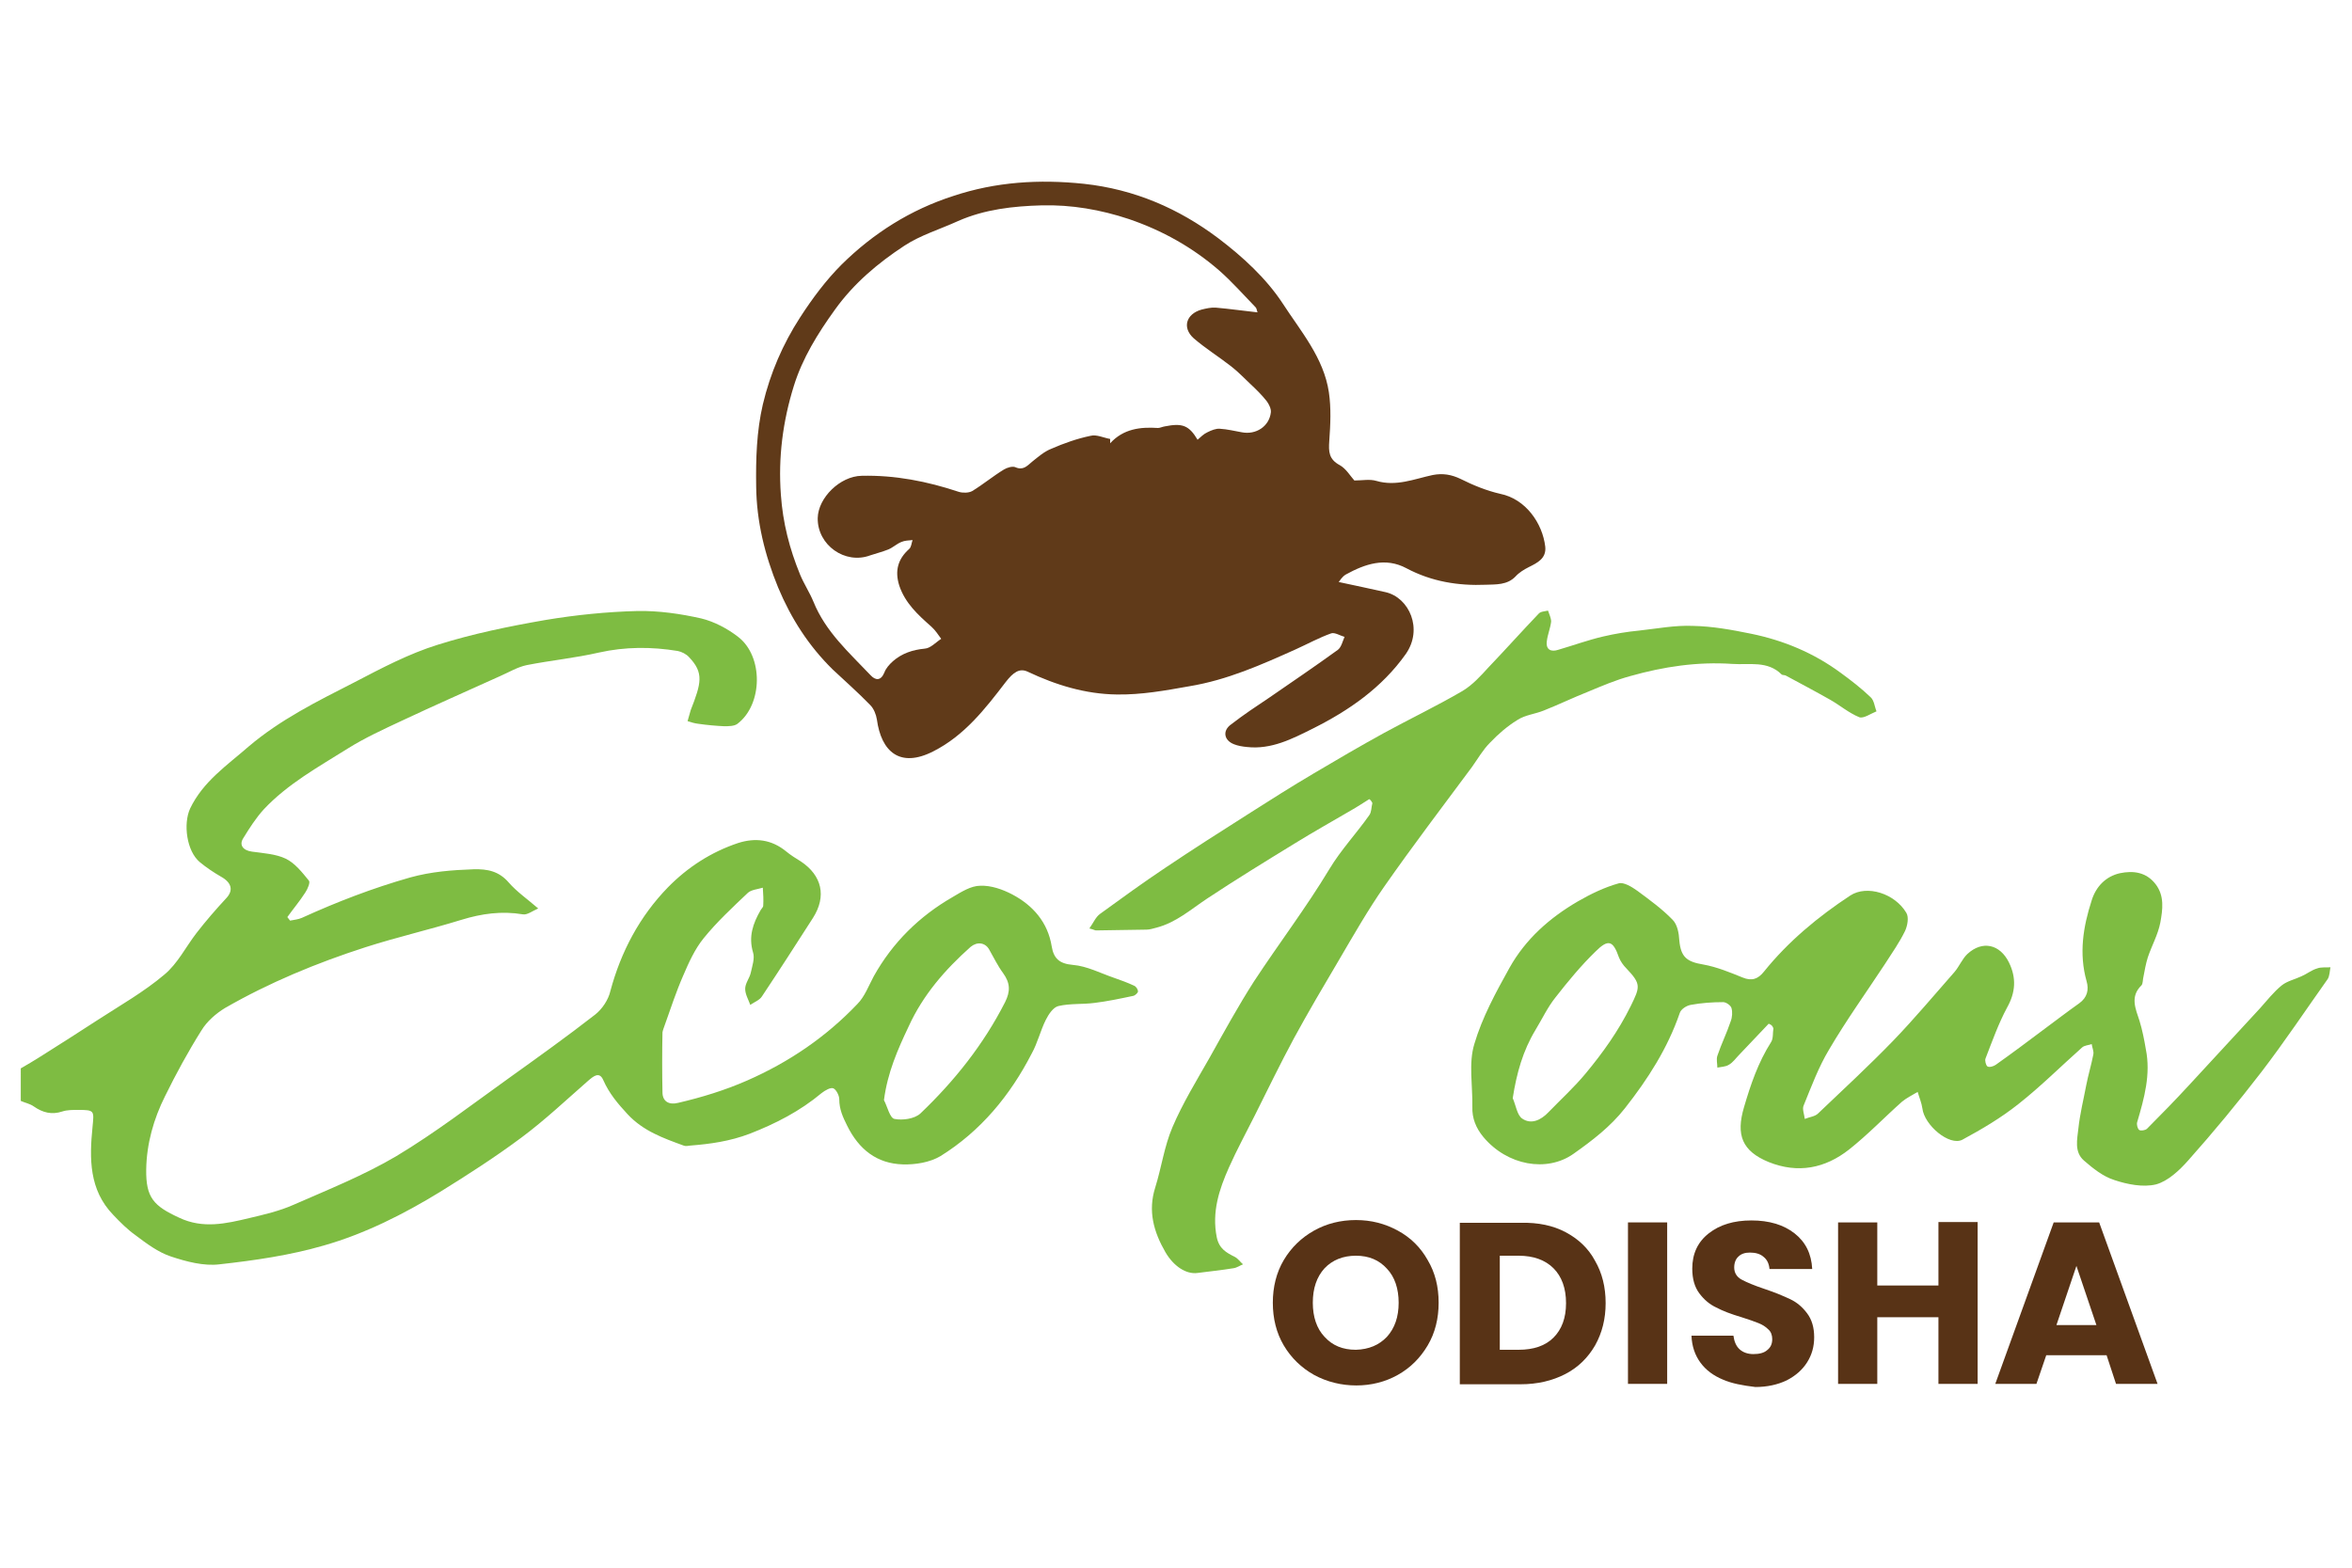 <?xml version="1.0" encoding="utf-8"?>
<!-- Generator: Adobe Illustrator 24.0.3, SVG Export Plug-In . SVG Version: 6.00 Build 0)  -->
<svg version="1.1" id="Layer_1" xmlns="http://www.w3.org/2000/svg" xmlns:xlink="http://www.w3.org/1999/xlink" x="0px" y="0px"
	 viewBox="0 0 600 400" style="enable-background:new 0 0 600 400;" xml:space="preserve">
<style type="text/css">
	.st0{fill:#7EBC42;}
	.st1{fill:#603A19;}
	.st2{fill:#583316;}
</style>
<g>
	<path class="st0" d="M5.3,272.6c1.7-1,3.3-1.9,5-3c4.9-3.1,9.8-6.2,14.7-9.4c5.7-3.7,11.7-7.1,16.9-11.5c3.4-2.8,5.5-7.1,8.2-10.6
		c2.4-3.1,5-6.1,7.6-8.9c1.9-2,1.4-4-1.3-5.5c-1.9-1.1-3.7-2.3-5.4-3.7c-3.4-2.8-4.3-9.8-2.5-13.7c3.3-6.9,9.4-11,14.9-15.8
		c8.1-6.9,17.6-11.6,27-16.4c6.9-3.6,13.9-7.3,21.3-9.6c8.9-2.8,18.2-4.7,27.4-6.3c7.8-1.3,15.7-2.1,23.5-2.3
		c5.4-0.1,11,0.7,16.3,1.9c3.3,0.8,6.7,2.6,9.4,4.7c6.5,5,6.3,17.3-0.2,22.2c-0.8,0.6-2.3,0.6-3.4,0.6c-2.1-0.1-4.3-0.3-6.4-0.6
		c-1-0.1-2-0.4-2.9-0.7c0.3-0.9,0.5-1.9,0.8-2.8c2.7-6.9,3.4-9.5-0.4-13.5c-0.7-0.8-1.9-1.4-2.9-1.6c-6.7-1.1-13.4-1.1-20.1,0.4
		c-6.1,1.4-12.3,2-18.4,3.2c-2.4,0.5-4.5,1.8-6.8,2.8c-8.4,3.8-16.8,7.5-25.1,11.4c-4.7,2.2-9.5,4.4-13.8,7.1
		c-7.5,4.7-15.3,9-21.4,15.5c-2,2.2-3.6,4.7-5.2,7.3c-1.2,1.8-0.1,3.2,2.2,3.5c2.9,0.4,6.1,0.6,8.6,1.8c2.3,1.1,4.2,3.5,5.9,5.6
		c0.4,0.4-0.3,2.1-0.9,3c-1.4,2.2-3.1,4.2-4.6,6.3c0.2,0.3,0.5,0.6,0.7,0.9c1-0.2,2.1-0.3,3-0.7c9-4.1,18.1-7.6,27.6-10.3
		c5.4-1.5,10.7-1.9,16.2-2.1c3.6-0.1,6.5,0.5,9,3.4c2,2.3,4.6,4.1,7.5,6.6c-1.4,0.6-2.8,1.7-3.9,1.5c-5.4-0.9-10.5-0.2-15.7,1.4
		c-8.1,2.5-16.4,4.4-24.5,7c-12.4,4-24.5,9-35.8,15.5c-2.3,1.4-4.6,3.4-6,5.7c-3.4,5.4-6.5,11.1-9.3,16.8
		c-2.9,5.8-4.7,12.1-4.8,18.7c-0.1,7.2,1.9,9.3,8.4,12.3c6.1,2.9,12,1.5,17.9,0.1c3.8-0.9,7.7-1.8,11.3-3.4
		c8.9-3.9,17.9-7.5,26.2-12.4c10-6,19.2-13.1,28.7-19.9c7.4-5.3,14.8-10.6,22-16.2c1.8-1.4,3.4-3.8,3.9-6
		c2.7-10.1,7.5-19.1,14.7-26.5c5-5.1,11-9,17.9-11.3c4.4-1.4,8.5-0.9,12.2,2.1c1.2,1,2.5,1.8,3.8,2.6c5.4,3.6,6.6,8.9,3.1,14.4
		c-4.3,6.7-8.6,13.4-13,20c-0.6,1-2,1.5-3,2.2c-0.5-1.4-1.3-2.7-1.3-4.1c0-1.4,1.1-2.7,1.4-4c0.4-1.8,1.1-3.8,0.6-5.3
		c-1.2-4,0-7.4,1.9-10.7c0.2-0.4,0.7-0.8,0.7-1.2c0.1-1.5,0-3.1-0.1-4.6c-1.3,0.4-2.9,0.5-3.8,1.3c-3.9,3.7-7.9,7.4-11.3,11.6
		c-2.2,2.7-3.8,6.2-5.2,9.5c-1.8,4.1-3.2,8.4-4.7,12.6c-0.2,0.6-0.5,1.3-0.6,1.9c-0.1,5.1-0.1,10.2,0,15.3c0,2.3,1.6,3.3,4,2.7
		c6-1.4,11.9-3.2,17.6-5.7c10.7-4.7,20.1-11.1,28.1-19.5c1.9-1.9,2.9-4.7,4.2-7.1c4.8-8.6,11.6-15.3,20.1-20.2
		c2.2-1.3,4.7-2.9,7.1-2.9c2.7-0.1,5.6,0.9,8.1,2.2c5.3,2.8,9.1,7.1,10.1,13.3c0.5,3,1.9,4.4,5.4,4.7c3.6,0.3,7,2.1,10.5,3.3
		c1.7,0.6,3.4,1.2,5.1,2c0.5,0.2,1,0.9,1,1.5c0,0.3-0.7,1-1.2,1.1c-3.3,0.7-6.6,1.4-9.9,1.8c-3,0.4-6.2,0.1-9.2,0.8
		c-1.3,0.3-2.5,2.1-3.2,3.5c-1.4,2.8-2.1,5.9-3.6,8.6c-5.5,10.7-13,19.8-23.3,26.2c-2.7,1.6-6.4,2.2-9.6,2.1
		c-6.6-0.2-11.2-3.8-14.2-9.9c-1.1-2.2-2-4.2-2-6.7c0-1-0.8-2.5-1.5-2.8c-0.7-0.3-2.1,0.5-3,1.2c-5.5,4.6-11.7,7.8-18.4,10.4
		c-5,1.9-10,2.6-15.1,3c-0.6,0.1-1.2,0.2-1.7,0c-5.2-1.9-10.3-3.7-14.3-8c-2.5-2.7-4.7-5.3-6.2-8.7c-1-2.3-2.5-1-3.9,0.2
		c-5.6,4.9-11,10-16.9,14.4c-6.7,5-13.7,9.5-20.8,13.9c-9.3,5.7-19.2,10.7-29.7,13.7c-8.6,2.5-17.6,3.8-26.6,4.8
		c-4,0.5-8.5-0.7-12.4-2c-3.3-1.1-6.2-3.3-9-5.4c-2.1-1.5-3.9-3.3-5.7-5.2c-6.2-6.4-6.1-14.4-5.3-22.4c0.4-4.2,0.6-4.4-3.7-4.4
		c-1.3,0-2.8,0-4,0.4c-2.7,0.9-5,0.3-7.3-1.3c-1-0.7-2.2-0.9-3.3-1.4C5.3,278.1,5.3,275.4,5.3,272.6z M225.5,280.7
		c0.9,1.7,1.5,4.6,2.7,4.8c2,0.4,5.1,0,6.6-1.4c8.7-8.3,16.1-17.6,21.6-28.4c1.4-2.8,1.3-4.9-0.5-7.4c-1.4-1.9-2.4-4-3.6-6.1
		c-1-1.7-3-2-4.7-0.6c-6.5,5.8-12.1,12.2-15.8,20.3C229,267.8,226.4,273.7,225.5,280.7z"/>
	<path class="st1" d="M341.5,148.5c4.1,0.9,8.1,1.7,12,2.6c6,1.4,9.6,9.4,5.1,15.8c-6.1,8.6-14.5,14.4-23.7,19
		c-5.2,2.6-10.6,5.4-16.8,4.7c-1.1-0.1-2.3-0.3-3.3-0.7c-2.6-1-3-3.5-0.7-5.1c3.1-2.4,6.4-4.6,9.7-6.8c5.8-4,11.7-8,17.5-12.2
		c0.9-0.7,1.2-2.2,1.7-3.3c-1.1-0.3-2.5-1.2-3.4-0.9c-3.1,1.1-6,2.7-9.1,4.1c-8.7,3.9-17.4,7.8-27.1,9.4c-6.2,1.1-12.2,2.2-18.5,2.1
		c-8-0.1-15.5-2.4-22.7-5.8c-2.1-1-3.7,0.1-5.7,2.7c-5.2,6.8-10.5,13.6-18.4,17.6c-8.6,4.4-13.3,0-14.4-8.1
		c-0.2-1.3-0.8-2.8-1.7-3.7c-3.1-3.2-6.4-6.1-9.6-9.1c-6.1-6-10.6-13-13.9-20.9c-3.4-8.3-5.5-16.8-5.6-25.8c-0.1-7,0.1-14,1.7-20.9
		c1.9-8,5.1-15.4,9.5-22.2c3.1-4.8,6.6-9.5,10.6-13.5c8.1-8,17.6-14,28.5-17.5c10.8-3.6,21.9-4.3,33.3-3.1
		c12.9,1.4,24.2,6.3,34.3,13.9c6.2,4.7,12.2,10.2,16.4,16.6c4.6,7.1,10.5,13.9,11.8,22.7c0.6,4,0.4,8.3,0.1,12.4
		c-0.2,2.8-0.1,4.7,2.7,6.2c1.6,0.9,2.7,2.8,3.7,3.9c2,0,3.9-0.4,5.6,0.1c5.1,1.5,9.7-0.5,14.4-1.5c2.6-0.5,4.8-0.1,7.1,1
		c3.2,1.6,6.6,3,10.1,3.8c6.5,1.3,10.8,7.5,11.5,13.5c0.3,3-2,4.1-4.2,5.2c-1.2,0.6-2.5,1.4-3.4,2.4c-2.1,2.2-5,2-7.5,2.1
		c-7.1,0.3-13.9-0.8-20.3-4.2c-5.4-2.9-10.6-1.1-15.5,1.6C342.3,147.2,341.8,148.2,341.5,148.5z M320.8,79.7c-0.2-0.5-0.2-1-0.5-1.3
		c-3.1-3.2-6-6.5-9.3-9.4c-6.8-5.9-14.5-10.2-23-13.1c-7.2-2.4-14.7-3.7-22.3-3.5c-7.2,0.2-14.5,1-21.3,4c-4.6,2.1-9.6,3.6-13.7,6.3
		c-6.7,4.4-12.9,9.6-17.7,16.3c-4.4,6.1-8.3,12.4-10.5,19.5c-2.8,9-4,18.2-3.3,27.7c0.5,7.2,2.2,13.8,4.9,20.4
		c1,2.4,2.4,4.5,3.4,6.9c3.1,7.7,9.1,13,14.6,18.8c1.2,1.3,2.6,1.5,3.5-0.7c0.4-1.1,1.3-2.1,2.2-2.9c2.3-2,5-2.9,8.1-3.2
		c1.5-0.1,2.8-1.6,4.2-2.5c-0.8-1.1-1.5-2.2-2.5-3.1c-3.4-3-6.7-6-8.2-10.5c-1.2-3.8-0.3-6.8,2.5-9.3c0.6-0.5,0.6-1.5,0.9-2.3
		c-1,0.1-2,0.1-2.9,0.5c-1.2,0.5-2.1,1.4-3.3,1.9c-1.5,0.6-3.1,1-4.6,1.5c-6.4,2.4-13.5-2.6-13.4-9.5c0.1-5.2,5.7-10.7,11.2-10.8
		c8.5-0.2,16.7,1.4,24.8,4.1c1,0.3,2.5,0.3,3.4-0.2c2.8-1.7,5.3-3.8,8.1-5.5c0.8-0.5,2.2-0.9,2.9-0.6c2,0.9,3-0.3,4.3-1.4
		c1.5-1.2,3.1-2.6,4.9-3.3c3.2-1.4,6.6-2.6,10-3.3c1.5-0.4,3.3,0.5,5,0.8c0,0.4,0,0.7,0,1.1c3.4-3.7,7.7-4.2,12.2-3.9
		c0.5,0,1.1-0.3,1.7-0.4c4.5-0.9,6.2-0.3,8.4,3.4c0.8-0.7,1.6-1.5,2.5-1.9c1-0.5,2.2-1,3.2-0.9c1.9,0.1,3.8,0.6,5.6,0.9
		c3.6,0.7,7-1.5,7.4-5.1c0.1-0.9-0.5-2.1-1.1-2.9c-1.2-1.5-2.6-2.9-4.1-4.3c-1.6-1.5-3.1-3.1-4.9-4.5c-3.2-2.5-6.6-4.6-9.6-7.2
		c-3-2.7-1.9-6.2,2-7.3c1.2-0.3,2.5-0.6,3.7-0.5C313.7,78.8,317.1,79.3,320.8,79.7z"/>
	<path class="st0" d="M451.2,261.2c-2.5,2.6-5,5.3-7.5,7.9c-0.9,0.9-1.6,2-2.7,2.6c-0.8,0.5-1.9,0.5-2.9,0.7c0-1-0.3-2.1,0-3
		c1-3,2.4-5.8,3.4-8.8c0.4-1,0.5-2.4,0.2-3.4c-0.2-0.7-1.4-1.5-2.1-1.5c-2.8,0-5.6,0.2-8.3,0.7c-1.1,0.2-2.5,1.1-2.8,2.1
		c-3.1,9-8.1,16.8-14,24.3c-3.7,4.7-8.3,8.2-13.1,11.6c-6.8,4.8-16.9,3-23-4.3c-1.9-2.3-2.9-4.8-2.8-7.7c0.1-5.4-1-11.1,0.5-16
		c2-6.8,5.5-13.2,9-19.5c4.1-7.3,10.2-12.7,17.4-16.9c3.3-1.9,6.8-3.6,10.4-4.6c1.3-0.4,3.4,0.9,4.8,1.9c3.1,2.3,6.3,4.6,9,7.4
		c1.2,1.2,1.6,3.4,1.7,5.3c0.4,4.2,1.9,5.4,6.1,6.1c3.4,0.6,6.8,2,10,3.3c2.4,1,4,0.4,5.5-1.5c6.2-7.7,13.8-14,22-19.4
		c4.3-2.8,11.4-0.5,14.3,4.4c0.7,1.1,0.3,3.3-0.3,4.6c-1.4,2.9-3.3,5.6-5.1,8.4c-4.8,7.3-9.9,14.4-14.3,21.9
		c-2.7,4.5-4.5,9.4-6.5,14.3c-0.4,0.9,0.2,2.3,0.3,3.4c1.2-0.5,2.6-0.6,3.4-1.4c6.4-6.1,12.9-12.1,19.1-18.5
		c5.5-5.7,10.5-11.7,15.7-17.6c1.2-1.4,2-3.4,3.3-4.6c3.8-3.5,8.3-2.5,10.6,2.2c1.9,3.9,1.7,7.6-0.5,11.5c-2.2,4.1-3.8,8.6-5.5,13
		c-0.2,0.5,0.1,1.7,0.5,2c0.5,0.3,1.5,0,2.1-0.4c4.1-2.9,8.1-5.9,12.1-8.9c3.1-2.3,6.1-4.6,9.2-6.8c2.1-1.5,2.5-3.5,1.9-5.6
		c-2-7.1-0.9-13.9,1.3-20.7c1.1-3.5,3.6-6.1,7.2-6.9c3.4-0.7,6.7-0.3,9.1,2.8c2.3,3,1.8,6.5,1.2,9.8c-0.6,3.1-2.2,5.9-3.2,8.9
		c-0.5,1.6-0.8,3.3-1.1,4.9c-0.2,0.7-0.1,1.7-0.5,2.2c-3,2.9-1.5,6-0.5,9.1c0.7,2.3,1.2,4.8,1.6,7.2c1.3,6.4-0.4,12.5-2.2,18.6
		c-0.2,0.6,0.1,1.7,0.5,2c0.4,0.3,1.6,0.1,2-0.3c3.7-3.7,7.3-7.4,10.8-11.2c6-6.5,12-13,18-19.5c1.8-2,3.5-4.2,5.6-5.9
		c1.4-1.1,3.3-1.5,5-2.3c1.4-0.6,2.6-1.6,4-2c1-0.4,2.3-0.2,3.4-0.3c-0.2,1-0.2,2.2-0.7,3c-5.6,7.9-11,16-16.9,23.7
		c-6,7.8-12.2,15.3-18.7,22.6c-2.2,2.5-5.2,5.3-8.2,6.1c-3.3,0.8-7.3,0-10.6-1.1c-2.9-0.9-5.5-3-7.8-5c-2.5-2.2-1.7-5.4-1.4-8.2
		c0.4-3.7,1.3-7.3,2-11c0.5-2.6,1.3-5.2,1.8-7.8c0.2-0.9-0.3-1.8-0.4-2.7c-0.8,0.3-1.9,0.3-2.5,0.9c-5.4,4.8-10.5,9.9-16.2,14.4
		c-4.4,3.5-9.3,6.4-14.3,9.1c-3.3,1.7-9.7-3.7-10.2-8c-0.2-1.4-0.8-2.8-1.2-4.2c-1.3,0.8-2.8,1.5-4,2.5c-4.5,4-8.7,8.4-13.5,12.2
		c-6.1,4.8-13,6.2-20.5,3.2c-6.8-2.8-8.4-6.9-6.3-14c1.7-5.8,3.6-11.4,6.9-16.6c0.6-0.9,0.4-2.3,0.6-3.5
		C452.1,261.5,451.6,261.4,451.2,261.2z M385.9,280.2c0.8,1.8,1.1,4.3,2.4,5.2c2.3,1.6,4.8,0.4,6.7-1.6c3.2-3.3,6.6-6.4,9.5-9.9
		c4.4-5.3,8.4-10.9,11.5-17.2c2.4-4.9,2.7-5.6-1.1-9.6c-0.8-0.8-1.5-1.8-1.9-2.8c-1.5-4.3-2.7-4.8-6-1.5c-3.7,3.6-7,7.6-10.2,11.7
		c-2,2.5-3.4,5.5-5.1,8.3C388.5,268.1,386.9,273.8,385.9,280.2z"/>
	<path class="st0" d="M349.3,203.9c-1.6,1-3.1,2-4.7,2.9c-4.8,2.8-9.6,5.5-14.3,8.4c-7.5,4.6-15,9.2-22.4,14.1
		c-4.2,2.8-7.9,6.1-12.9,7.4c-0.8,0.2-1.7,0.5-2.5,0.5c-4.3,0.1-8.6,0.1-12.9,0.2c-0.3,0-0.5-0.2-1.7-0.5c1-1.4,1.6-2.9,2.7-3.7
		c5.5-4,11-8,16.7-11.8c7-4.7,14.2-9.3,21.3-13.8c5.5-3.5,11-7,16.6-10.3c5.9-3.5,11.9-7,17.9-10.3c6.6-3.6,13.5-6.9,20-10.7
		c2.5-1.5,4.6-3.8,6.6-6c4.3-4.5,8.5-9.2,12.8-13.7c0.5-0.6,1.6-0.6,2.4-0.8c0.3,0.9,0.8,1.9,0.8,2.8c-0.2,1.7-0.9,3.3-1.1,5
		c-0.3,2.2,1.1,2.8,2.9,2.2c3.8-1.1,7.6-2.5,11.5-3.4c3-0.7,6-1.2,9.1-1.5c4.6-0.5,9.2-1.4,13.8-1.2c5,0.1,9.9,1,14.8,2
		c8.3,1.7,16,4.9,22.9,10c2.6,1.9,5.2,3.9,7.6,6.2c0.9,0.8,1,2.4,1.5,3.6c-1.5,0.6-3.3,1.9-4.4,1.5c-2.7-1.1-5-3.1-7.5-4.5
		c-3.7-2.1-7.5-4.1-11.2-6.1c-0.3-0.2-0.9-0.1-1.1-0.3c-3.6-3.6-8.3-2.4-12.6-2.7c-8.9-0.6-17.5,0.7-26,3.1c-3.7,1-7.2,2.5-10.8,4
		c-3.8,1.5-7.5,3.3-11.3,4.8c-2.2,0.9-4.7,1.1-6.7,2.4c-2.6,1.6-4.9,3.6-7,5.8c-1.8,1.8-3.1,4.1-4.6,6.2
		c-7.5,10.1-15.1,20.1-22.3,30.4c-4.2,6-7.9,12.5-11.6,18.8c-3.9,6.6-7.8,13.2-11.5,20c-3.5,6.5-6.7,13.1-10,19.7
		c-2.2,4.4-4.6,8.8-6.6,13.3c-2.5,5.6-4.4,11.4-3.1,17.8c0.6,2.9,2.4,3.9,4.6,5c0.8,0.4,1.4,1.3,2.1,1.9c-0.8,0.3-1.6,0.9-2.5,1
		c-3,0.5-6.1,0.8-9.1,1.2c-2.9,0.4-6.1-1.7-8.2-5.3c-3-5.2-4.5-10.5-2.6-16.5c1.6-5.1,2.3-10.5,4.4-15.4c2.6-6.1,6.1-11.8,9.4-17.6
		c3.7-6.6,7.3-13.2,11.4-19.6c6.3-9.6,13.3-18.8,19.2-28.6c3-5,6.9-9.1,10.2-13.8c0.6-0.8,0.5-2,0.8-3.1
		C349.8,204.3,349.6,204.1,349.3,203.9z"/>
	<g>
		<path class="st2" d="M335.2,350.8c-3.2-1.8-5.8-4.3-7.7-7.5c-1.9-3.2-2.8-6.9-2.8-10.9c0-4,0.9-7.7,2.8-10.9
			c1.9-3.2,4.5-5.7,7.7-7.5c3.2-1.8,6.8-2.7,10.7-2.7s7.4,0.9,10.7,2.7s5.8,4.3,7.6,7.5c1.9,3.2,2.8,6.8,2.8,10.9
			c0,4-0.9,7.7-2.8,10.9c-1.9,3.2-4.4,5.7-7.6,7.5c-3.2,1.8-6.8,2.7-10.6,2.7S338.5,352.6,335.2,350.8z M353.8,341.1
			c2-2.2,3-5.1,3-8.7c0-3.6-1-6.6-3-8.7c-2-2.2-4.6-3.3-7.9-3.3c-3.3,0-6,1.1-8,3.2c-2,2.2-3,5.1-3,8.8c0,3.6,1,6.6,3,8.7
			c2,2.2,4.6,3.3,8,3.3C349.2,344.3,351.8,343.2,353.8,341.1z"/>
		<path class="st2" d="M399.4,314.4c3.2,1.7,5.8,4.1,7.5,7.3c1.8,3.1,2.7,6.7,2.7,10.8c0,4-0.9,7.6-2.7,10.8
			c-1.8,3.1-4.3,5.6-7.6,7.3s-7.1,2.6-11.4,2.6h-15.5v-41.2H388C392.4,311.9,396.2,312.7,399.4,314.4z M396.3,341.3
			c2.1-2.1,3.2-5,3.2-8.8c0-3.8-1.1-6.8-3.2-8.9s-5.1-3.2-8.9-3.2h-4.8v24h4.8C391.2,344.4,394.2,343.4,396.3,341.3z"/>
		<path class="st2" d="M425.3,311.9v41.2h-10v-41.2H425.3z"/>
		<path class="st2" d="M439.5,352c-2.4-1-4.3-2.4-5.7-4.3s-2.2-4.2-2.3-6.9h10.7c0.2,1.5,0.7,2.7,1.6,3.5c0.9,0.8,2.1,1.2,3.5,1.2
			c1.5,0,2.7-0.3,3.5-1c0.9-0.7,1.3-1.6,1.3-2.8c0-1-0.3-1.9-1-2.5c-0.7-0.7-1.5-1.2-2.5-1.6c-1-0.4-2.4-0.9-4.3-1.5
			c-2.7-0.8-4.8-1.6-6.5-2.5c-1.7-0.8-3.1-2-4.3-3.6c-1.2-1.6-1.8-3.7-1.8-6.3c0-3.8,1.4-6.8,4.2-9c2.8-2.2,6.4-3.3,10.9-3.3
			c4.5,0,8.2,1.1,11,3.3c2.8,2.2,4.3,5.2,4.5,9.1h-10.9c-0.1-1.3-0.6-2.4-1.5-3.1c-0.9-0.8-2.1-1.1-3.5-1.1c-1.2,0-2.2,0.3-2.9,1
			c-0.7,0.6-1.1,1.6-1.1,2.8c0,1.3,0.6,2.4,1.9,3.1c1.3,0.7,3.2,1.5,5.9,2.4c2.7,0.9,4.8,1.8,6.5,2.6c1.7,0.8,3.1,2,4.3,3.6
			c1.2,1.6,1.8,3.6,1.8,6.1c0,2.4-0.6,4.5-1.8,6.4c-1.2,1.9-2.9,3.4-5.2,4.6c-2.3,1.1-5,1.7-8,1.7C444.5,353.5,441.8,353,439.5,352z
			"/>
		<path class="st2" d="M504.5,311.9v41.2h-10v-17h-15.6v17h-10v-41.2h10V328h15.6v-16.2H504.5z"/>
		<path class="st2" d="M537.4,345.8H522l-2.5,7.3H509l14.9-41.2h11.6l14.9,41.2h-10.6L537.4,345.8z M534.8,338.1l-5.1-15.1
			l-5.1,15.1H534.8z"/>
	</g>
</g>
</svg>
